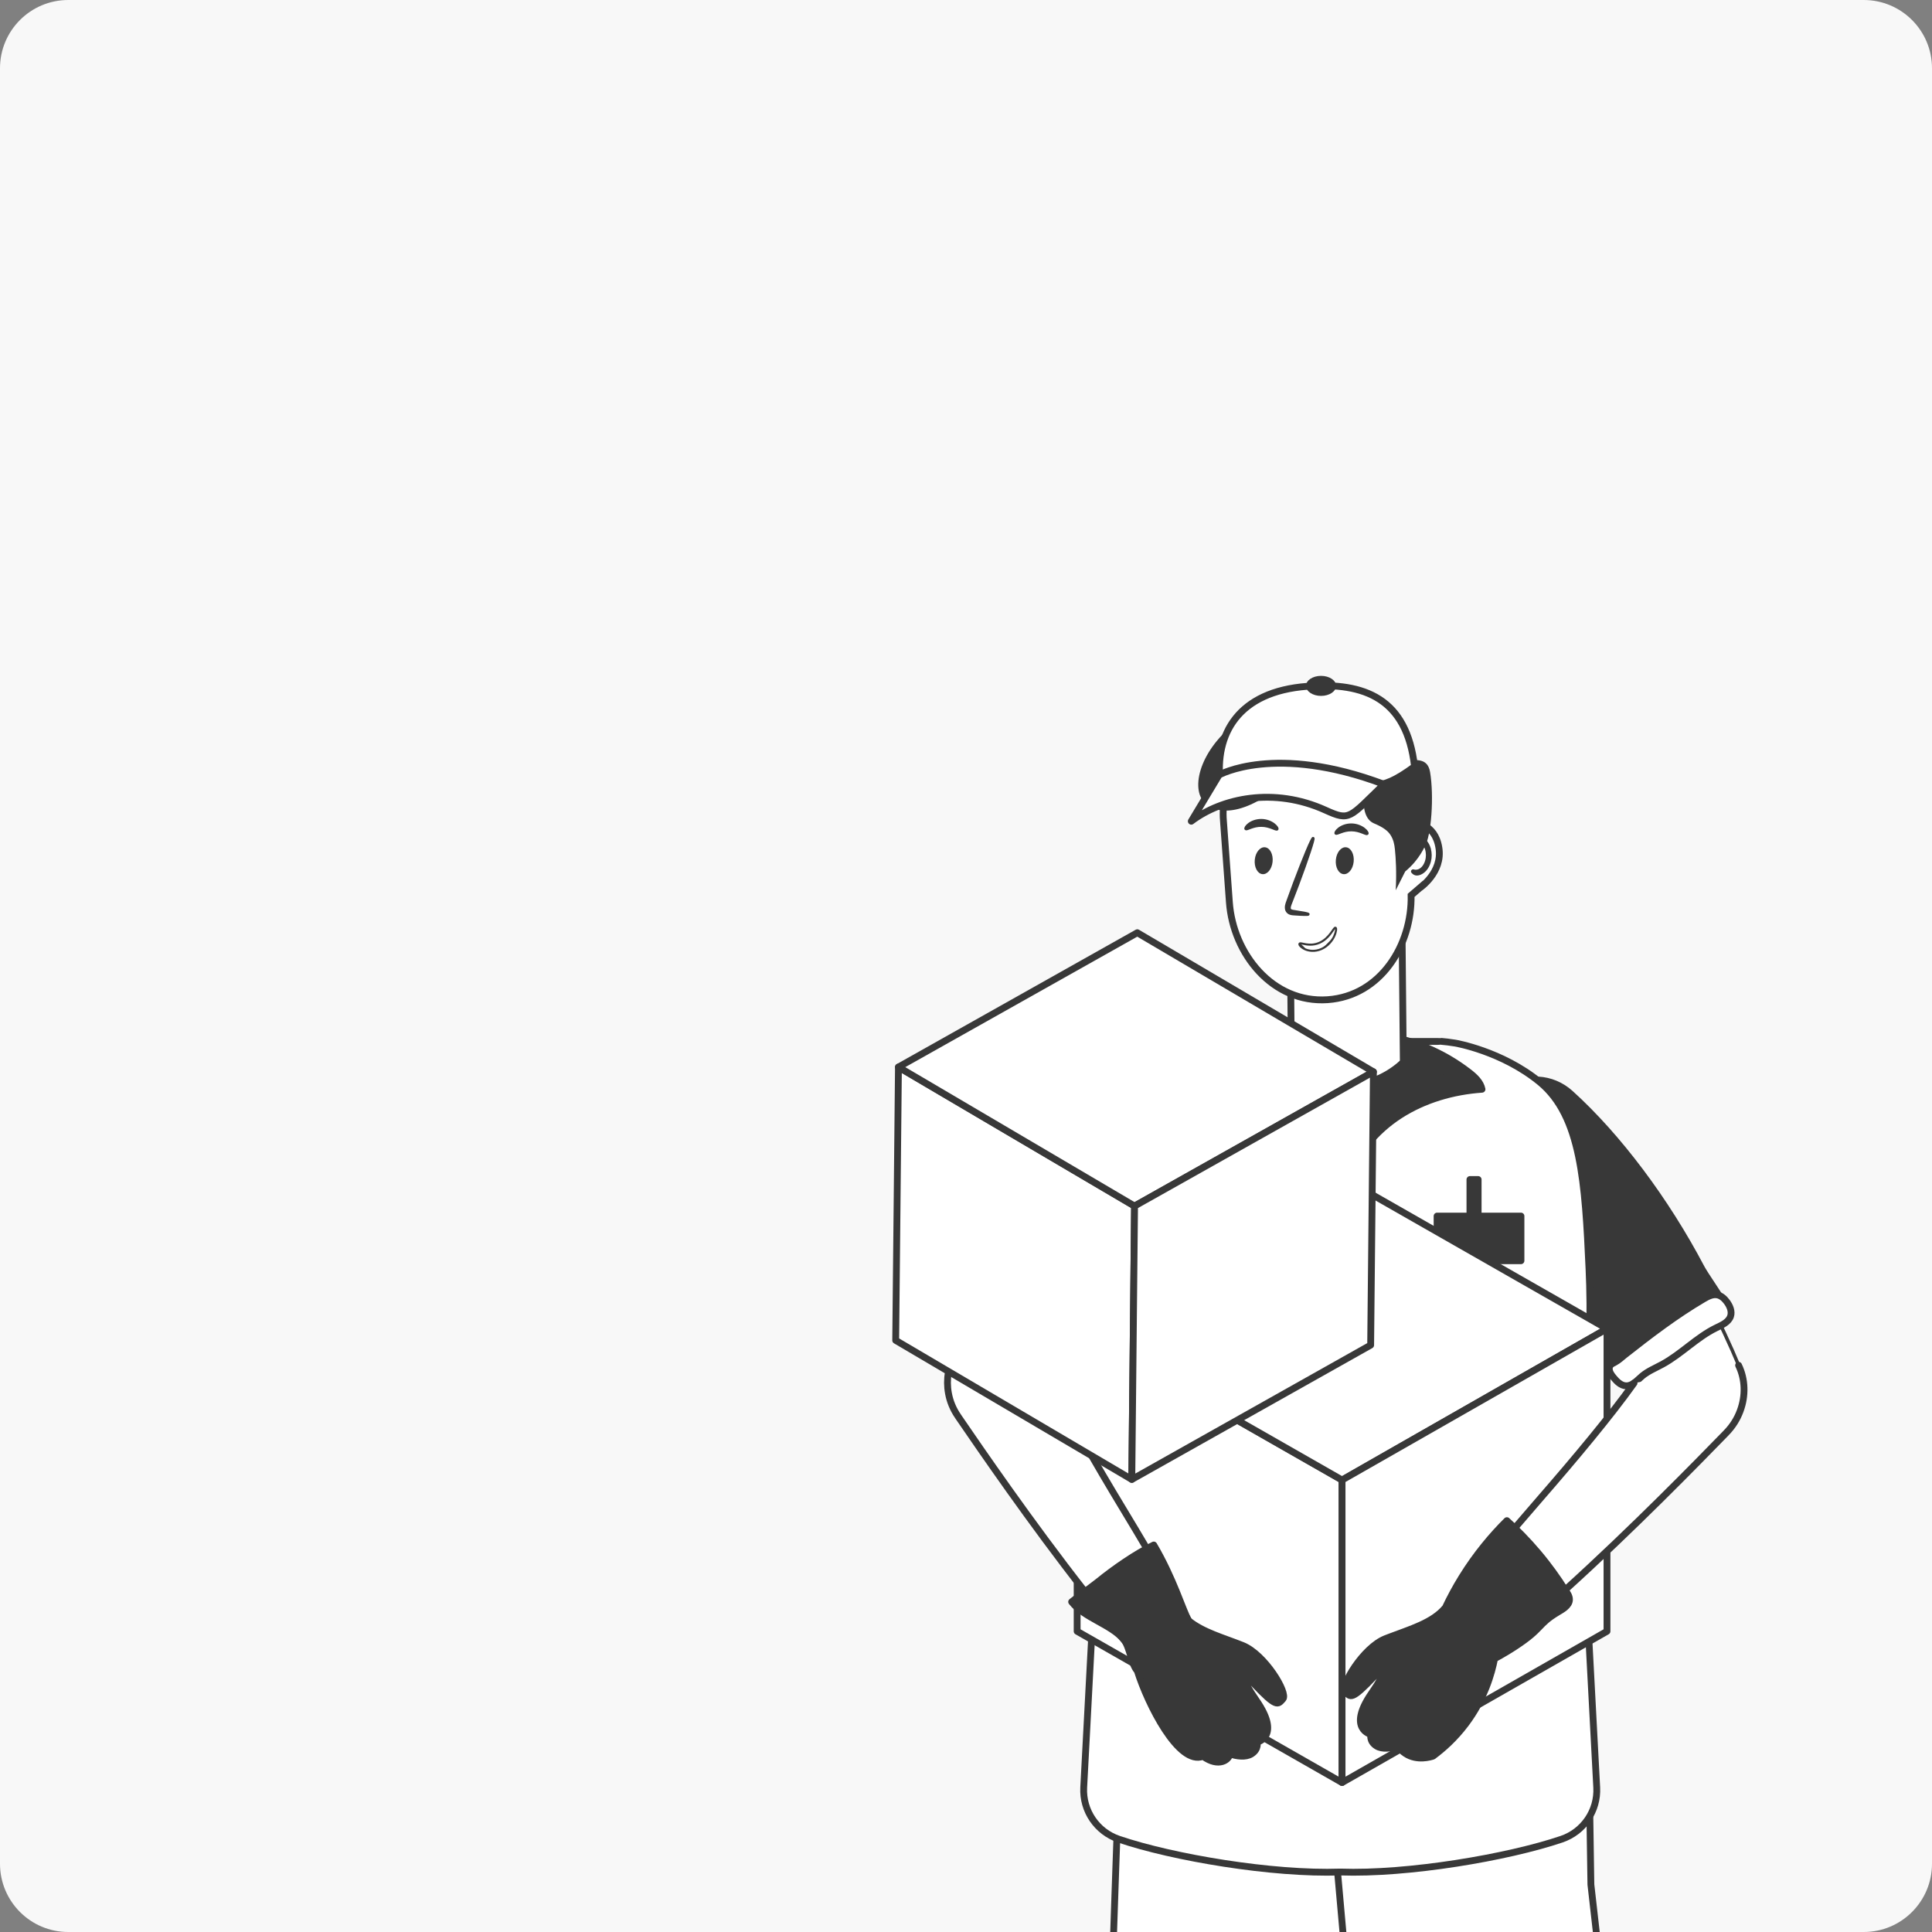 <?xml version="1.0" encoding="UTF-8"?> <svg xmlns="http://www.w3.org/2000/svg" width="283" height="283" viewBox="0 0 283 283" fill="none"><rect x="0" y="0" width="283" height="283" fill="#808080" stroke="none"/> <g clip-path="url(#clip0_398_1070)"> <path d="M0 0H313V313H0V0Z" fill="#F8F8F8"></path> <path d="M254.688 200.014C254.141 198.681 253.419 197.039 252.547 195.178C251.771 193.53 250.893 191.71 249.906 189.782C249.786 189.961 249.63 190.115 249.443 190.24L236.975 198.604C236.975 198.604 236.933 198.634 236.909 198.64C238.791 201.614 240.463 204.35 241.763 206.593C241.901 206.831 242.045 207.057 242.202 207.277C243.23 208.716 244.644 209.721 246.183 210.209C247.819 210.727 249.6 210.655 251.206 209.882C251.272 209.858 251.326 209.823 251.386 209.799C254.814 208.127 256.252 203.815 254.688 200.008V200.014Z" fill="white" stroke="#383838" stroke-width="0.5" stroke-linecap="round" stroke-linejoin="round"></path> <path d="M237.101 200.543L250.501 191.555C250.7 191.418 252.282 190.99 252.414 190.8C251.885 189.747 249.768 186.796 249.184 185.684C244.024 175.887 237.029 166.512 230.004 160.165C227.339 157.756 223.436 157.53 220.536 159.624L219.526 160.35C215.977 162.908 215.147 167.982 217.698 171.604C219.881 174.697 223.129 179.438 226.629 184.661C229.354 188.73 231.032 193.09 233.666 197.194C234.412 198.348 235.555 199.925 236.253 201.031C236.277 201.019 237.077 200.561 237.101 200.543Z" fill="#383838" stroke="#383838" stroke-linecap="round" stroke-linejoin="round"></path> <path d="M140.464 196.445C141.011 195.112 141.733 193.471 142.605 191.609C143.381 189.961 144.259 188.141 145.245 186.214C145.366 186.392 145.522 186.547 145.709 186.672L158.177 195.035C158.177 195.035 158.219 195.065 158.243 195.071C156.36 198.045 154.688 200.781 153.389 203.024C153.251 203.262 153.107 203.488 152.95 203.708C151.922 205.147 150.508 206.153 148.968 206.64C147.332 207.158 145.552 207.087 143.946 206.313C143.88 206.289 143.826 206.254 143.766 206.23C140.337 204.558 138.9 200.246 140.464 196.439V196.445Z" fill="white" stroke="#383838" stroke-width="0.5" stroke-linecap="round" stroke-linejoin="round"></path> <path d="M156.529 200.549L143.315 191.686C143.116 191.555 141.558 191.127 141.426 190.942C141.949 189.901 144.036 186.999 144.614 185.898C149.708 176.238 156.601 166.994 163.524 160.736C166.152 158.363 170.002 158.143 172.859 160.201L173.851 160.915C177.351 163.437 178.169 168.439 175.655 172.009C173.502 175.06 170.296 179.73 166.844 184.881C164.155 188.89 162.507 193.191 159.903 197.236C159.169 198.378 158.038 199.93 157.353 201.019C157.329 201.007 156.541 200.555 156.517 200.537L156.529 200.549Z" fill="white" stroke="#383838" stroke-width="0.5" stroke-linecap="round" stroke-linejoin="round"></path> <path d="M167.415 243.402C166.477 242.355 165.533 241.26 164.582 240.136L164.727 235.889L164.751 235.038L170.994 236.567L174.007 237.304L174.073 237.322C174.073 237.322 174.103 237.37 174.115 237.394C176.172 239.083 179.204 239.904 181.995 241.016C185.285 242.331 188.695 248.018 187.925 248.862C187.161 249.707 187.035 250.207 183.564 246.524C181.423 244.258 181.724 245.745 184.04 249.094C187.709 254.4 184.142 255.191 184.142 255.191C184.142 255.191 184.419 256.22 183.324 256.91C182.452 257.458 181.135 257.25 180.148 256.916C180.058 257.785 178.524 258.933 176.215 257.267C172.678 258.683 168.955 248.315 167.415 243.402Z" fill="white"></path> <path d="M203.401 244.514L200.784 269.045L199.804 278.271L192.159 447.296C190.644 447.54 176.257 447.302 174.777 447.433C174.404 447.462 174.031 447.492 173.664 447.51C172.93 447.557 172.209 447.593 171.481 447.611C169.376 447.653 167.307 447.563 165.292 447.331C164.733 447.266 164.179 447.195 163.626 447.105C162.856 446.986 162.098 446.844 161.352 446.671C160.57 446.499 159.801 446.302 159.037 446.082C158.327 445.874 157.629 445.648 156.938 445.398C156.33 445.184 155.735 444.946 155.139 444.696L162.339 301.149L162.88 290.341L163.277 278.533L163.439 273.786L163.602 269.146L163.969 258.308C165.027 259.837 166.284 261.247 167.926 262.109C170.019 263.21 172.497 263.281 174.867 263.204C179.679 263.049 184.605 262.312 188.767 259.914C190.156 259.111 191.516 258.029 191.967 256.5C192.388 255.078 191.943 253.562 191.492 252.146C190.806 249.969 190.114 247.78 189.056 245.751C187.997 243.723 186.542 241.849 184.593 240.624C183.6 239.999 182.494 239.541 181.375 239.113L203.401 244.514Z" fill="white" stroke="#383838" stroke-linecap="round" stroke-linejoin="round"></path> <path d="M197.061 247.791C196.303 246.959 199.671 241.331 202.931 240.035C203.112 239.963 203.286 239.892 203.467 239.826L205.494 239.963L216.344 240.689L217.842 240.784L219.959 240.927C219.436 241.355 218.918 241.772 218.401 242.182C218.112 241.998 217.842 241.813 217.583 241.629C216.236 246.066 212.344 257.588 208.645 256.107C206.366 257.755 204.844 256.613 204.754 255.756C203.779 256.089 202.48 256.292 201.62 255.75C200.532 255.066 200.808 254.055 200.808 254.055C200.808 254.055 197.278 253.27 200.904 248.023C203.202 244.71 203.497 243.241 201.38 245.483C197.945 249.118 197.819 248.63 197.061 247.791Z" fill="white"></path> <path d="M252.36 446.1C244.932 449.735 229.24 451.293 220.428 447.89C213.878 401.737 207.322 355.577 200.773 309.423L197.687 293.886L196.646 282.274L195.81 272.888L194.084 253.621C194.313 254.091 194.577 254.549 194.866 254.983C196.791 257.88 200.141 259.867 203.641 259.92C206.252 259.968 208.814 258.969 210.889 257.404C212.982 255.828 214.588 253.716 216.134 251.61C217.463 249.808 218.78 247.97 219.701 245.93C220.434 244.3 220.922 242.551 221.89 241.058L232.512 241.766L232.891 266.571L233.005 274.197L233.035 276.058L235.886 301.137L252.36 446.1Z" fill="white" stroke="#383838" stroke-linecap="round" stroke-linejoin="round"></path> <path d="M198.735 162.255H198.715L198.729 162.241V162.255H198.735Z" fill="white"></path> <path d="M163.891 269.408C171.788 272.091 186.403 274.565 196.31 274.214C206.216 274.565 220.837 272.085 228.734 269.408C231.97 268.313 234.063 265.22 233.889 261.841L231.754 221.511L231.579 211.066C233.005 200.721 233.041 192.072 232.758 185.862C232.193 173.329 231.628 163.49 225.541 158.499C219.983 153.943 213.169 152.795 213.169 152.795C212.321 152.652 211.611 152.581 211.13 152.539C211.13 152.539 211.039 152.569 207.022 152.551H206.739C205.873 152.551 204.826 152.539 203.581 152.533H189.044C187.799 152.539 186.752 152.545 185.886 152.551H185.603C181.586 152.575 181.495 152.539 181.495 152.539C181.495 152.539 180.72 152.599 179.456 152.795C174.374 153.604 163.446 156.507 162.351 167.767C161.84 172.984 161.31 174.994 161.569 179.063L161.449 186.189L161.046 211.066L160.871 221.511L158.742 261.841C158.568 265.22 160.661 268.313 163.891 269.408Z" fill="white"></path> <path d="M163.891 269.408C171.788 272.091 186.403 274.565 196.31 274.214C206.216 274.565 220.837 272.085 228.734 269.408C231.97 268.313 234.063 265.22 233.889 261.841L231.754 221.511L231.579 211.066C233.005 200.721 233.041 192.072 232.758 185.862C232.193 173.329 231.628 163.49 225.541 158.499C219.983 153.943 213.169 152.795 213.169 152.795C212.321 152.652 211.611 152.581 211.13 152.539C211.13 152.539 211.039 152.569 207.022 152.551H206.739C205.873 152.551 204.826 152.539 203.581 152.533H189.044C187.799 152.539 186.752 152.545 185.886 152.551H185.603C181.586 152.575 181.495 152.539 181.495 152.539C181.495 152.539 180.72 152.599 179.456 152.795C174.374 153.604 163.446 156.507 162.351 167.767C161.84 172.984 161.31 174.994 161.569 179.063L161.449 186.189L161.046 211.066L160.871 221.511L158.742 261.841C158.568 265.22 160.661 268.313 163.891 269.408Z" stroke="#383838" stroke-linecap="round" stroke-linejoin="round"></path> <path d="M170.994 236.567C168.745 237.62 166.676 240.915 166.676 240.915C166.676 240.915 166.946 241.902 167.415 243.401C168.955 248.315 172.678 258.683 176.215 257.267C178.524 258.933 180.058 257.785 180.148 256.916C181.135 257.249 182.452 257.458 183.324 256.91C184.419 256.22 184.142 255.191 184.142 255.191C184.142 255.191 187.709 254.4 184.04 249.094C181.724 245.745 181.423 244.258 183.565 246.524C187.035 250.206 187.161 249.707 187.925 248.862C188.695 248.017 185.285 242.331 181.995 241.016C179.204 239.904 176.173 239.083 174.116 237.393C174.08 237.37 174.043 237.34 174.007 237.304C173.677 237.031 173.376 236.727 173.105 236.4C172.426 236.121 171.698 236.228 170.994 236.567Z" fill="white" stroke="#383838" stroke-width="0.5" stroke-linecap="round" stroke-linejoin="round"></path> <path d="M203.467 239.827C206.57 238.637 209.878 237.709 211.725 235.472C211.941 235.383 212.158 235.336 212.38 235.318C215.057 235.133 218.082 239.934 218.082 239.934C218.082 239.934 217.998 240.249 217.842 240.784C217.769 241.022 217.685 241.308 217.583 241.629C216.236 246.066 212.344 257.589 208.645 256.107C206.366 257.755 204.844 256.613 204.754 255.756C203.779 256.09 202.48 256.292 201.62 255.751C200.532 255.066 200.808 254.055 200.808 254.055C200.808 254.055 197.278 253.27 200.904 248.024C203.202 244.71 203.497 243.241 201.38 245.484C197.945 249.118 197.819 248.63 197.061 247.792C196.303 246.959 199.671 241.332 202.931 240.035C203.112 239.963 203.286 239.892 203.467 239.827Z" fill="white" stroke="#383838" stroke-width="0.5" stroke-linecap="round" stroke-linejoin="round"></path> <path d="M235.723 200.519C235.741 201.001 236.054 201.418 236.361 201.792C236.836 202.364 237.425 202.964 238.177 202.994C239.122 203.03 239.813 202.179 240.529 201.572C241.401 200.835 242.484 200.401 243.488 199.853C246.291 198.33 248.522 195.898 251.391 194.5C252.227 194.095 253.208 193.679 253.497 192.798C253.725 192.091 253.4 191.317 252.961 190.716C252.606 190.235 252.137 189.789 251.548 189.676C250.856 189.545 250.176 189.908 249.569 190.258C245.497 192.65 241.738 195.517 238.039 198.432C237.57 198.8 237.101 199.258 236.571 199.538C236.138 199.764 235.705 199.937 235.729 200.519H235.723Z" fill="white" stroke="#383838" stroke-linecap="round" stroke-linejoin="round"></path> <path d="M140.644 190.877C140.181 191.733 139.706 192.727 140.03 193.643C140.319 194.452 141.143 194.928 141.901 195.338C146.171 197.634 150.448 199.942 154.923 201.822C155.392 202.018 155.897 202.214 156.39 202.096C157.076 201.929 157.473 201.227 157.731 200.579C158.026 199.835 158.243 198.996 157.948 198.259C157.599 197.384 156.655 196.914 155.789 196.522C153.575 195.511 151.38 194.452 149.215 193.345C148.138 192.798 147.068 192.233 146.003 191.662C145.468 191.376 144.932 191.085 144.397 190.788C143.898 190.514 143.344 190.27 142.893 189.925C142.49 189.622 142.262 189.402 141.727 189.628C141.462 189.741 141.251 189.943 141.077 190.163C140.963 190.312 140.644 190.68 140.644 190.871V190.877Z" fill="white" stroke="#383838" stroke-width="0.5" stroke-linecap="round" stroke-linejoin="round"></path> <path d="M180.636 158.167C180.497 158.315 180.359 158.482 180.335 158.684C180.299 159.077 180.714 159.344 181.081 159.505C183.655 160.671 186.374 161.545 188.816 162.961C192.731 165.233 195.793 168.903 197.296 173.139C198.595 169.124 201.47 165.685 205.037 163.377C208.604 161.069 212.832 159.85 217.084 159.553C216.874 158.506 216.014 157.72 215.166 157.066C207.497 151.118 196.773 149.488 187.787 153.194C185.075 154.312 182.608 156.007 180.636 158.172V158.167Z" fill="#383838" stroke="#383838" stroke-linecap="round" stroke-linejoin="round"></path> <path d="M205.388 137.916C205.462 145.405 205.559 155.573 205.559 155.573C205.559 155.573 202.365 158.926 197.553 158.963C192.753 158.989 189.162 155.668 189.162 155.668L189.064 144.196" fill="white"></path> <path d="M205.388 137.916C205.462 145.405 205.559 155.573 205.559 155.573C205.559 155.573 202.365 158.926 197.553 158.963C192.753 158.989 189.162 155.668 189.162 155.668L189.064 144.196" stroke="#383838" stroke-miterlimit="10" stroke-linejoin="round"></path> <path d="M207.932 130.089L206.699 131.152C206.849 138.403 202.255 145.877 194.484 146.436C186.394 146.996 180.62 139.681 180.081 132.169L179.212 120.256C179.18 119.899 179.167 119.562 179.167 119.212C179.167 112.152 184.506 106.211 191.512 105.721C198.85 105.206 205.24 110.886 205.798 118.385L206.07 122.151L207.179 120.535C207.179 120.535 210.183 120.535 210.767 124.167C211.37 127.799 207.932 130.096 207.932 130.096V130.089Z" fill="white" stroke="#383838" stroke-miterlimit="10"></path> <path d="M184.178 103.905C190.301 100.859 198.403 102.227 201.193 104.137C202.914 105.315 204.622 106.974 205.903 110.811L206.264 111.275C207.04 111.501 209.085 110.787 209.475 113.071C210.077 116.605 209.668 122.458 208.682 124.046C208.369 124.683 207.906 125.468 207.226 126.277C206.751 126.842 206.264 127.294 205.837 127.651C205.374 128.567 204.91 129.483 204.447 130.405C204.586 127.722 204.459 125.706 204.327 124.415C204.255 123.719 204.134 122.976 203.629 122.232C203.232 121.655 202.559 121.161 201.259 120.608C198.643 119.496 200.189 113.898 200.189 113.898C200.189 113.898 196.935 116.153 191.847 116.42C186.921 116.682 185.357 116.694 184.689 117.087C179.18 120.281 176.347 118.14 175.763 116.48C174.621 113.232 177.52 107.212 184.172 103.905H184.178Z" fill="#383838"></path> <path d="M182.874 120.668C182.671 120.823 182.532 120.979 182.452 121.11C182.412 121.175 182.384 121.237 182.372 121.294C182.361 121.345 182.358 121.418 182.409 121.472C182.458 121.527 182.528 121.532 182.577 121.529C182.63 121.525 182.691 121.508 182.754 121.488C182.827 121.464 182.916 121.43 183.016 121.392C183.087 121.364 183.164 121.335 183.243 121.306C183.636 121.163 184.158 121.007 184.764 121.019L184.764 121.019H184.766C185.373 121.019 185.899 121.187 186.297 121.338C186.376 121.368 186.451 121.397 186.521 121.425C186.625 121.467 186.717 121.503 186.793 121.529C186.857 121.55 186.918 121.568 186.971 121.572C187.021 121.577 187.092 121.573 187.142 121.517C187.194 121.461 187.188 121.386 187.176 121.336C187.163 121.279 187.133 121.216 187.091 121.151C187.007 121.02 186.864 120.861 186.659 120.7L186.658 120.7C186.251 120.381 185.563 120.065 184.761 120.058L184.761 120.058H184.76C183.96 120.058 183.278 120.347 182.874 120.668Z" fill="#383838" stroke="#383838" stroke-width="0.2"></path> <path d="M195.678 125.92C195.567 127.009 196.058 127.955 196.778 128.044C197.497 128.133 198.175 127.325 198.286 126.235C198.396 125.146 197.905 124.193 197.186 124.111C196.466 124.022 195.788 124.831 195.678 125.92Z" fill="#383838"></path> <path d="M183.801 125.92C183.69 127.009 184.181 127.955 184.901 128.044C185.62 128.133 186.298 127.325 186.409 126.235C186.52 125.146 186.029 124.193 185.309 124.111C184.59 124.022 183.912 124.831 183.801 125.92Z" fill="#383838"></path> <path d="M195.606 122.138C195.618 122.15 195.632 122.159 195.648 122.164C195.69 122.187 195.737 122.189 195.773 122.186C195.826 122.183 195.887 122.167 195.95 122.146C196.024 122.122 196.115 122.088 196.217 122.049C196.286 122.022 196.361 121.993 196.439 121.965C196.832 121.822 197.354 121.665 197.961 121.674L197.961 121.674H197.963C198.569 121.674 199.096 121.842 199.494 121.994C199.572 122.024 199.647 122.054 199.717 122.082C199.821 122.124 199.914 122.161 199.989 122.186C200.053 122.208 200.114 122.225 200.168 122.23C200.218 122.234 200.289 122.23 200.339 122.175C200.39 122.119 200.385 122.043 200.373 121.993C200.359 121.937 200.329 121.874 200.288 121.808C200.204 121.677 200.06 121.52 199.855 121.36C199.448 121.04 198.759 120.723 197.957 120.716C197.156 120.709 196.473 121.007 196.07 121.329C195.87 121.485 195.731 121.641 195.65 121.772C195.61 121.837 195.582 121.9 195.569 121.956C195.558 122.007 195.554 122.083 195.606 122.138Z" fill="#383838" stroke="#383838" stroke-width="0.2" stroke-linejoin="round"></path> <path d="M188.955 133.892C189.148 133.96 189.328 133.973 189.474 133.984C189.494 133.985 189.512 133.987 189.53 133.988L189.531 133.988C190.174 134.034 190.697 134.062 191.062 134.069C191.243 134.072 191.388 134.07 191.489 134.062C191.539 134.058 191.583 134.052 191.617 134.043C191.633 134.038 191.654 134.031 191.673 134.019C191.69 134.008 191.725 133.98 191.729 133.929L191.733 133.885L191.71 133.861C191.702 133.845 191.691 133.833 191.684 133.827C191.668 133.812 191.65 133.801 191.635 133.793C191.603 133.777 191.561 133.762 191.513 133.747C191.415 133.718 191.274 133.685 191.095 133.649C190.738 133.578 190.221 133.493 189.584 133.398L189.584 133.398L189.582 133.397C189.421 133.378 189.277 133.351 189.167 133.305C189.059 133.259 189.002 133.201 188.984 133.127L188.984 133.127L188.983 133.122C188.954 133.025 188.965 132.894 189.01 132.728C189.054 132.563 189.128 132.379 189.209 132.182L189.209 132.182L189.21 132.18C189.343 131.834 189.478 131.481 189.616 131.122C189.806 130.626 190.001 130.116 190.203 129.594L190.203 129.594L190.203 129.593C190.892 127.753 191.488 126.074 191.894 124.848C192.097 124.235 192.253 123.734 192.35 123.381C192.398 123.206 192.432 123.064 192.449 122.964C192.458 122.914 192.463 122.87 192.463 122.835C192.463 122.818 192.462 122.796 192.455 122.776C192.45 122.758 192.434 122.717 192.388 122.697C192.34 122.678 192.298 122.697 192.281 122.707C192.262 122.719 192.247 122.734 192.236 122.747C192.212 122.773 192.187 122.81 192.161 122.852C192.109 122.938 192.042 123.066 191.963 123.229C191.805 123.556 191.594 124.035 191.345 124.629C190.846 125.818 190.193 127.474 189.501 129.313L189.5 129.314C189.165 130.222 188.849 131.085 188.551 131.915L188.551 131.915L188.55 131.916C188.533 131.966 188.515 132.017 188.496 132.07C188.371 132.415 188.219 132.836 188.363 133.316L188.363 133.316L188.364 133.32C188.462 133.608 188.718 133.818 188.955 133.892Z" fill="#383838" stroke="#383838" stroke-width="0.2"></path> <path d="M195.399 137.094C195.109 137.742 194.478 138.553 193.545 138.966C192.618 139.379 191.704 139.251 191.15 138.987L190.397 138.268C190.426 138.196 190.587 138.23 190.842 138.285C191.365 138.397 192.286 138.594 193.307 138.14C194.324 137.687 194.929 136.813 195.273 136.314C195.443 136.069 195.55 135.915 195.611 135.948C195.701 135.976 195.695 136.439 195.399 137.094ZM195.399 137.094L195.49 137.135C195.49 137.135 195.49 137.135 195.49 137.135M195.399 137.094L195.49 137.135C195.49 137.135 195.49 137.135 195.49 137.135M195.49 137.135C195.193 137.8 194.546 138.632 193.585 139.057M195.49 137.135C195.641 136.8 195.72 136.511 195.749 136.299C195.763 136.194 195.766 136.103 195.757 136.034C195.752 135.999 195.745 135.965 195.731 135.935C195.718 135.909 195.694 135.873 195.65 135.856C195.607 135.836 195.563 135.843 195.531 135.857C195.5 135.87 195.473 135.892 195.451 135.914C195.407 135.957 195.358 136.021 195.305 136.095C195.269 136.145 195.231 136.2 195.189 136.261C195.102 136.386 195.001 136.532 194.879 136.692C194.52 137.163 194.003 137.721 193.266 138.049C192.53 138.376 191.846 138.355 191.331 138.276C191.153 138.249 191 138.216 190.868 138.188C190.805 138.175 190.748 138.162 190.695 138.152C190.616 138.137 190.542 138.125 190.482 138.127C190.433 138.129 190.354 138.141 190.313 138.211L190.308 138.217L190.303 138.227C190.282 138.265 190.281 138.305 190.286 138.336C190.291 138.369 190.303 138.401 190.318 138.432C190.348 138.494 190.399 138.562 190.466 138.633C190.601 138.776 190.814 138.938 191.107 139.078L191.107 139.078C191.684 139.352 192.629 139.483 193.585 139.057M193.585 139.057C193.585 139.057 193.585 139.057 193.585 139.057L193.545 138.966L193.585 139.057Z" fill="#383838" stroke="#383838" stroke-width="0.2"></path> <path d="M207.584 128.15C207.904 128.136 208.21 127.99 208.454 127.816C209.008 127.425 209.345 126.796 209.506 126.17C209.662 125.571 209.655 124.927 209.485 124.327H209.494L209.452 124.196C209.358 123.905 209.211 123.589 209.006 123.32C208.802 123.052 208.536 122.826 208.202 122.728L208.202 122.728L208.202 122.728C207.904 122.642 207.569 122.703 207.311 122.865C207.053 123.027 206.861 123.298 206.872 123.637L206.972 123.635C206.972 123.751 207.174 123.77 207.181 123.648L207.281 123.655C207.281 123.654 207.281 123.654 207.281 123.654C207.296 123.426 207.493 123.262 207.736 123.246C207.991 123.229 208.244 123.395 208.418 123.597C208.797 124.037 208.963 124.661 208.969 125.244C208.969 125.832 208.797 126.452 208.435 126.92C208.267 127.135 208.052 127.315 207.803 127.416C207.699 127.458 207.569 127.487 207.439 127.496C207.307 127.505 207.183 127.493 207.087 127.455C206.994 127.418 206.896 127.453 206.839 127.51C206.808 127.541 206.784 127.584 206.779 127.635C206.775 127.688 206.794 127.738 206.83 127.78C207.013 128.001 207.262 128.165 207.584 128.15ZM207.584 128.15C207.584 128.15 207.584 128.15 207.584 128.15L207.579 128.05L207.584 128.15C207.584 128.15 207.584 128.15 207.584 128.15Z" fill="#383838" stroke="#383838" stroke-width="0.2"></path> <path d="M181.032 160.623C189.272 164.621 197.645 171.652 198.09 181.365C198.246 184.488 197.633 187.552 197.717 190.663C197.38 187.576 197.891 184.459 197.789 181.377C197.362 171.545 188.923 165.198 181.032 160.617V160.623Z" fill="#383838"></path> <path d="M199.076 177.535C199.408 177.535 199.678 177.268 199.678 176.94C199.678 176.611 199.408 176.345 199.076 176.345C198.744 176.345 198.475 176.611 198.475 176.94C198.475 177.268 198.744 177.535 199.076 177.535Z" fill="#383838"></path> <path d="M199.377 180.211C199.71 180.211 199.979 179.945 199.979 179.616C199.979 179.288 199.71 179.022 199.377 179.022C199.045 179.022 198.776 179.288 198.776 179.616C198.776 179.945 199.045 180.211 199.377 180.211Z" fill="#383838"></path> <path d="M199.377 183.186C199.71 183.186 199.979 182.919 199.979 182.591C199.979 182.262 199.71 181.996 199.377 181.996C199.045 181.996 198.776 182.262 198.776 182.591C198.776 182.919 199.045 183.186 199.377 183.186Z" fill="#383838"></path> <path d="M178.741 114.749C181.489 116.022 184.792 116.331 193.17 115.397C201.548 114.469 201.5 116.444 207.202 112.286C206.071 102.323 199.894 99.902 191.486 100.532C181.369 101.294 177.893 107.498 178.741 114.743V114.749Z" fill="white" stroke="#383838" stroke-miterlimit="10" stroke-linejoin="round"></path> <path d="M178.572 113.518L174.5 120.293C178.957 116.92 186.59 115.237 194.15 118.669C197.759 120.305 197.591 119.841 202.721 114.88C186.764 108.86 178.572 113.518 178.572 113.518Z" fill="white" stroke="#383838" stroke-miterlimit="10" stroke-linejoin="round"></path> <path d="M187.895 154.33L182.151 158.071C186.866 159.558 191.101 162.485 194.126 166.351" stroke="#383838" stroke-width="0.5" stroke-linejoin="round"></path> <path d="M207.99 154.407C210.047 155.65 211.977 157.108 213.728 158.75C209.361 160.023 205.205 161.991 201.47 164.555" stroke="#383838" stroke-linecap="round" stroke-linejoin="round"></path> <path d="M216.519 172.776H215.316V179.319H216.519V172.776Z" fill="#383838" stroke="#383838" stroke-linejoin="round"></path> <path d="M222.792 178.13H210.504V184.673H222.792V178.13Z" fill="#383838" stroke="#383838" stroke-linecap="round" stroke-linejoin="round"></path> <path d="M196.587 216.794V261.11L157.78 238.952V194.636L196.587 216.794Z" fill="white" stroke="#383838" stroke-miterlimit="10" stroke-linejoin="round"></path> <path d="M235.393 194.636L196.587 172.478L157.78 194.636L196.587 216.794L235.393 194.636Z" fill="white" stroke="#383838" stroke-miterlimit="10" stroke-linejoin="round"></path> <path d="M196.586 261.11L235.393 238.952V194.636L196.586 216.794V261.11Z" fill="white" stroke="#383838" stroke-miterlimit="10" stroke-linejoin="round"></path> <path d="M139.946 198.295C139.946 198.295 139.946 198.301 139.94 198.301C138.918 199.99 138.557 202.066 138.93 204.088C139.14 205.254 139.604 206.402 140.325 207.449C140.379 207.527 140.434 207.61 140.488 207.693C143.579 212.208 150.965 222.986 158.935 233.164C160.799 235.55 162.7 237.905 164.582 240.136C165.533 241.26 166.477 242.355 167.415 243.401C167.445 243.443 167.481 243.479 167.518 243.52C173.538 240.933 174.386 237.869 174.386 237.869C174.386 237.869 174.29 237.703 174.116 237.394C174.104 237.37 174.086 237.346 174.074 237.322C173.268 235.906 170.988 231.921 168.125 227.079C166.982 225.14 165.737 223.052 164.462 220.946C160.504 214.403 156.342 207.193 153.955 202.066" fill="white"></path> <path d="M139.946 198.295C139.946 198.295 139.946 198.301 139.94 198.301C138.918 199.99 138.557 202.066 138.93 204.088C139.14 205.254 139.604 206.402 140.325 207.449C140.379 207.527 140.434 207.61 140.488 207.693C143.579 212.208 150.965 222.986 158.935 233.164C160.799 235.55 162.7 237.905 164.582 240.136C165.533 241.26 166.477 242.355 167.415 243.401C167.445 243.443 167.481 243.479 167.518 243.52C173.538 240.933 174.386 237.869 174.386 237.869C174.386 237.869 174.29 237.703 174.116 237.394C174.104 237.37 174.086 237.346 174.074 237.322C173.268 235.906 170.988 231.921 168.125 227.079C166.982 225.14 165.737 223.052 164.462 220.946C160.504 214.403 156.342 207.193 153.955 202.066" stroke="#383838" stroke-linecap="round" stroke-linejoin="round"></path> <path d="M254.669 199.99C254.669 199.99 254.681 200.008 254.681 200.02C255.656 202.048 255.722 204.469 254.904 206.664C254.477 207.83 253.791 208.93 252.865 209.876C252.799 209.948 252.727 210.019 252.654 210.096C248.685 214.171 239.23 223.867 229.263 232.891C226.166 235.698 223.014 238.44 219.959 240.927C219.436 241.355 218.918 241.772 218.401 242.182C218.112 241.998 217.842 241.813 217.583 241.629C217.132 241.308 216.723 240.992 216.344 240.689C213.144 238.072 212.501 235.9 212.38 235.318C212.362 235.216 212.356 235.163 212.356 235.163C212.356 235.163 216.518 230.095 221.829 223.891C223.038 222.475 224.313 220.994 225.607 219.507C230.629 213.737 235.946 207.378 239.356 202.589" fill="white"></path> <path d="M254.669 199.99C254.669 199.99 254.681 200.008 254.681 200.02C255.656 202.048 255.722 204.469 254.904 206.664C254.477 207.83 253.791 208.93 252.865 209.876C252.799 209.948 252.727 210.019 252.654 210.096C248.685 214.171 239.23 223.867 229.263 232.891C226.166 235.698 223.014 238.44 219.959 240.927C219.436 241.355 218.918 241.772 218.401 242.182C218.112 241.998 217.842 241.813 217.583 241.629C217.132 241.308 216.723 240.992 216.344 240.689C213.144 238.072 212.501 235.9 212.38 235.318C212.362 235.216 212.356 235.163 212.356 235.163C212.356 235.163 216.518 230.095 221.829 223.891C223.038 222.475 224.313 220.994 225.607 219.507C230.629 213.737 235.946 207.378 239.356 202.589" stroke="#383838" stroke-linecap="round" stroke-linejoin="round"></path> <path d="M229.895 234.324C229.877 235.223 228.8 235.782 228.157 236.169C225.155 237.971 226.04 238.5 221.932 241.183C221.21 241.659 220.187 242.289 218.924 242.968C218.497 245.151 217.469 248.815 214.714 252.485C213.078 254.662 211.316 256.203 209.902 257.244C209.578 257.351 207.581 257.981 205.879 256.869C205.349 256.524 204.988 256.102 204.754 255.757C203.779 256.09 202.48 256.292 201.62 255.751C200.532 255.067 200.808 254.055 200.808 254.055C200.808 254.055 197.278 253.27 200.904 248.024C203.202 244.71 203.497 243.241 201.38 245.484C197.945 249.118 197.819 248.63 197.061 247.792C196.303 246.959 199.671 241.332 202.931 240.035C203.112 239.964 203.286 239.892 203.467 239.827C206.57 238.637 209.878 237.709 211.725 235.473C212.386 234.075 213.168 232.599 214.113 231.071C216.26 227.591 218.612 224.849 220.729 222.743C222.16 224.034 223.718 225.598 225.288 227.454C226.906 229.369 228.217 231.225 229.263 232.891C229.269 232.897 229.269 232.903 229.275 232.909C229.582 233.337 229.907 233.801 229.895 234.324Z" fill="#383838" stroke="#383838" stroke-linecap="round" stroke-linejoin="round"></path> <path d="M187.925 248.862C187.161 249.707 187.035 250.206 183.564 246.524C181.423 244.258 181.724 245.745 184.04 249.094C187.708 254.4 184.142 255.191 184.142 255.191C184.142 255.191 184.418 256.22 183.324 256.91C182.452 257.457 181.134 257.249 180.148 256.916C180.058 257.785 178.524 258.933 176.214 257.267C172.678 258.683 168.137 249.665 166.597 244.752C165.659 243.705 165.532 241.26 164.582 240.136C162.7 237.905 158.838 237.025 156.974 234.639C157.647 234.08 160.36 232.087 160.937 231.618C163.139 229.827 166.429 227.531 169.003 226.312C171.866 231.154 173.267 235.906 174.073 237.322C174.085 237.346 174.103 237.37 174.115 237.393C176.172 239.083 179.204 239.904 181.995 241.016C185.285 242.331 188.695 248.017 187.925 248.862Z" fill="#383838" stroke="#383838" stroke-linecap="round" stroke-linejoin="round"></path> <ellipse cx="193.507" cy="100.468" rx="2.202" ry="1.468" fill="#383838"></ellipse> <path d="M166.189 176.662L165.785 216.706L131.202 196.338L131.605 156.302L166.189 176.662Z" fill="white" stroke="#383838" stroke-miterlimit="10" stroke-linejoin="round"></path> <path d="M201.177 156.996L166.592 136.627L131.604 156.304L166.189 176.664L201.177 156.996Z" fill="white" stroke="#383838" stroke-miterlimit="10" stroke-linejoin="round"></path> <path d="M165.788 216.708L200.774 197.032L201.178 156.996L166.191 176.664L165.788 216.708Z" fill="white" stroke="#383838" stroke-miterlimit="10" stroke-linejoin="round"></path> </g> <defs> <clipPath id="clip0_398_1070"> <path d="M0 10C0 4.477 4.477 0 10 0H273C278.523 0 283 4.477 283 10V273C283 278.523 278.523 283 273 283H10C4.477 283 0 278.523 0 273V10Z" fill="white"></path> </clipPath> </defs> </svg> 